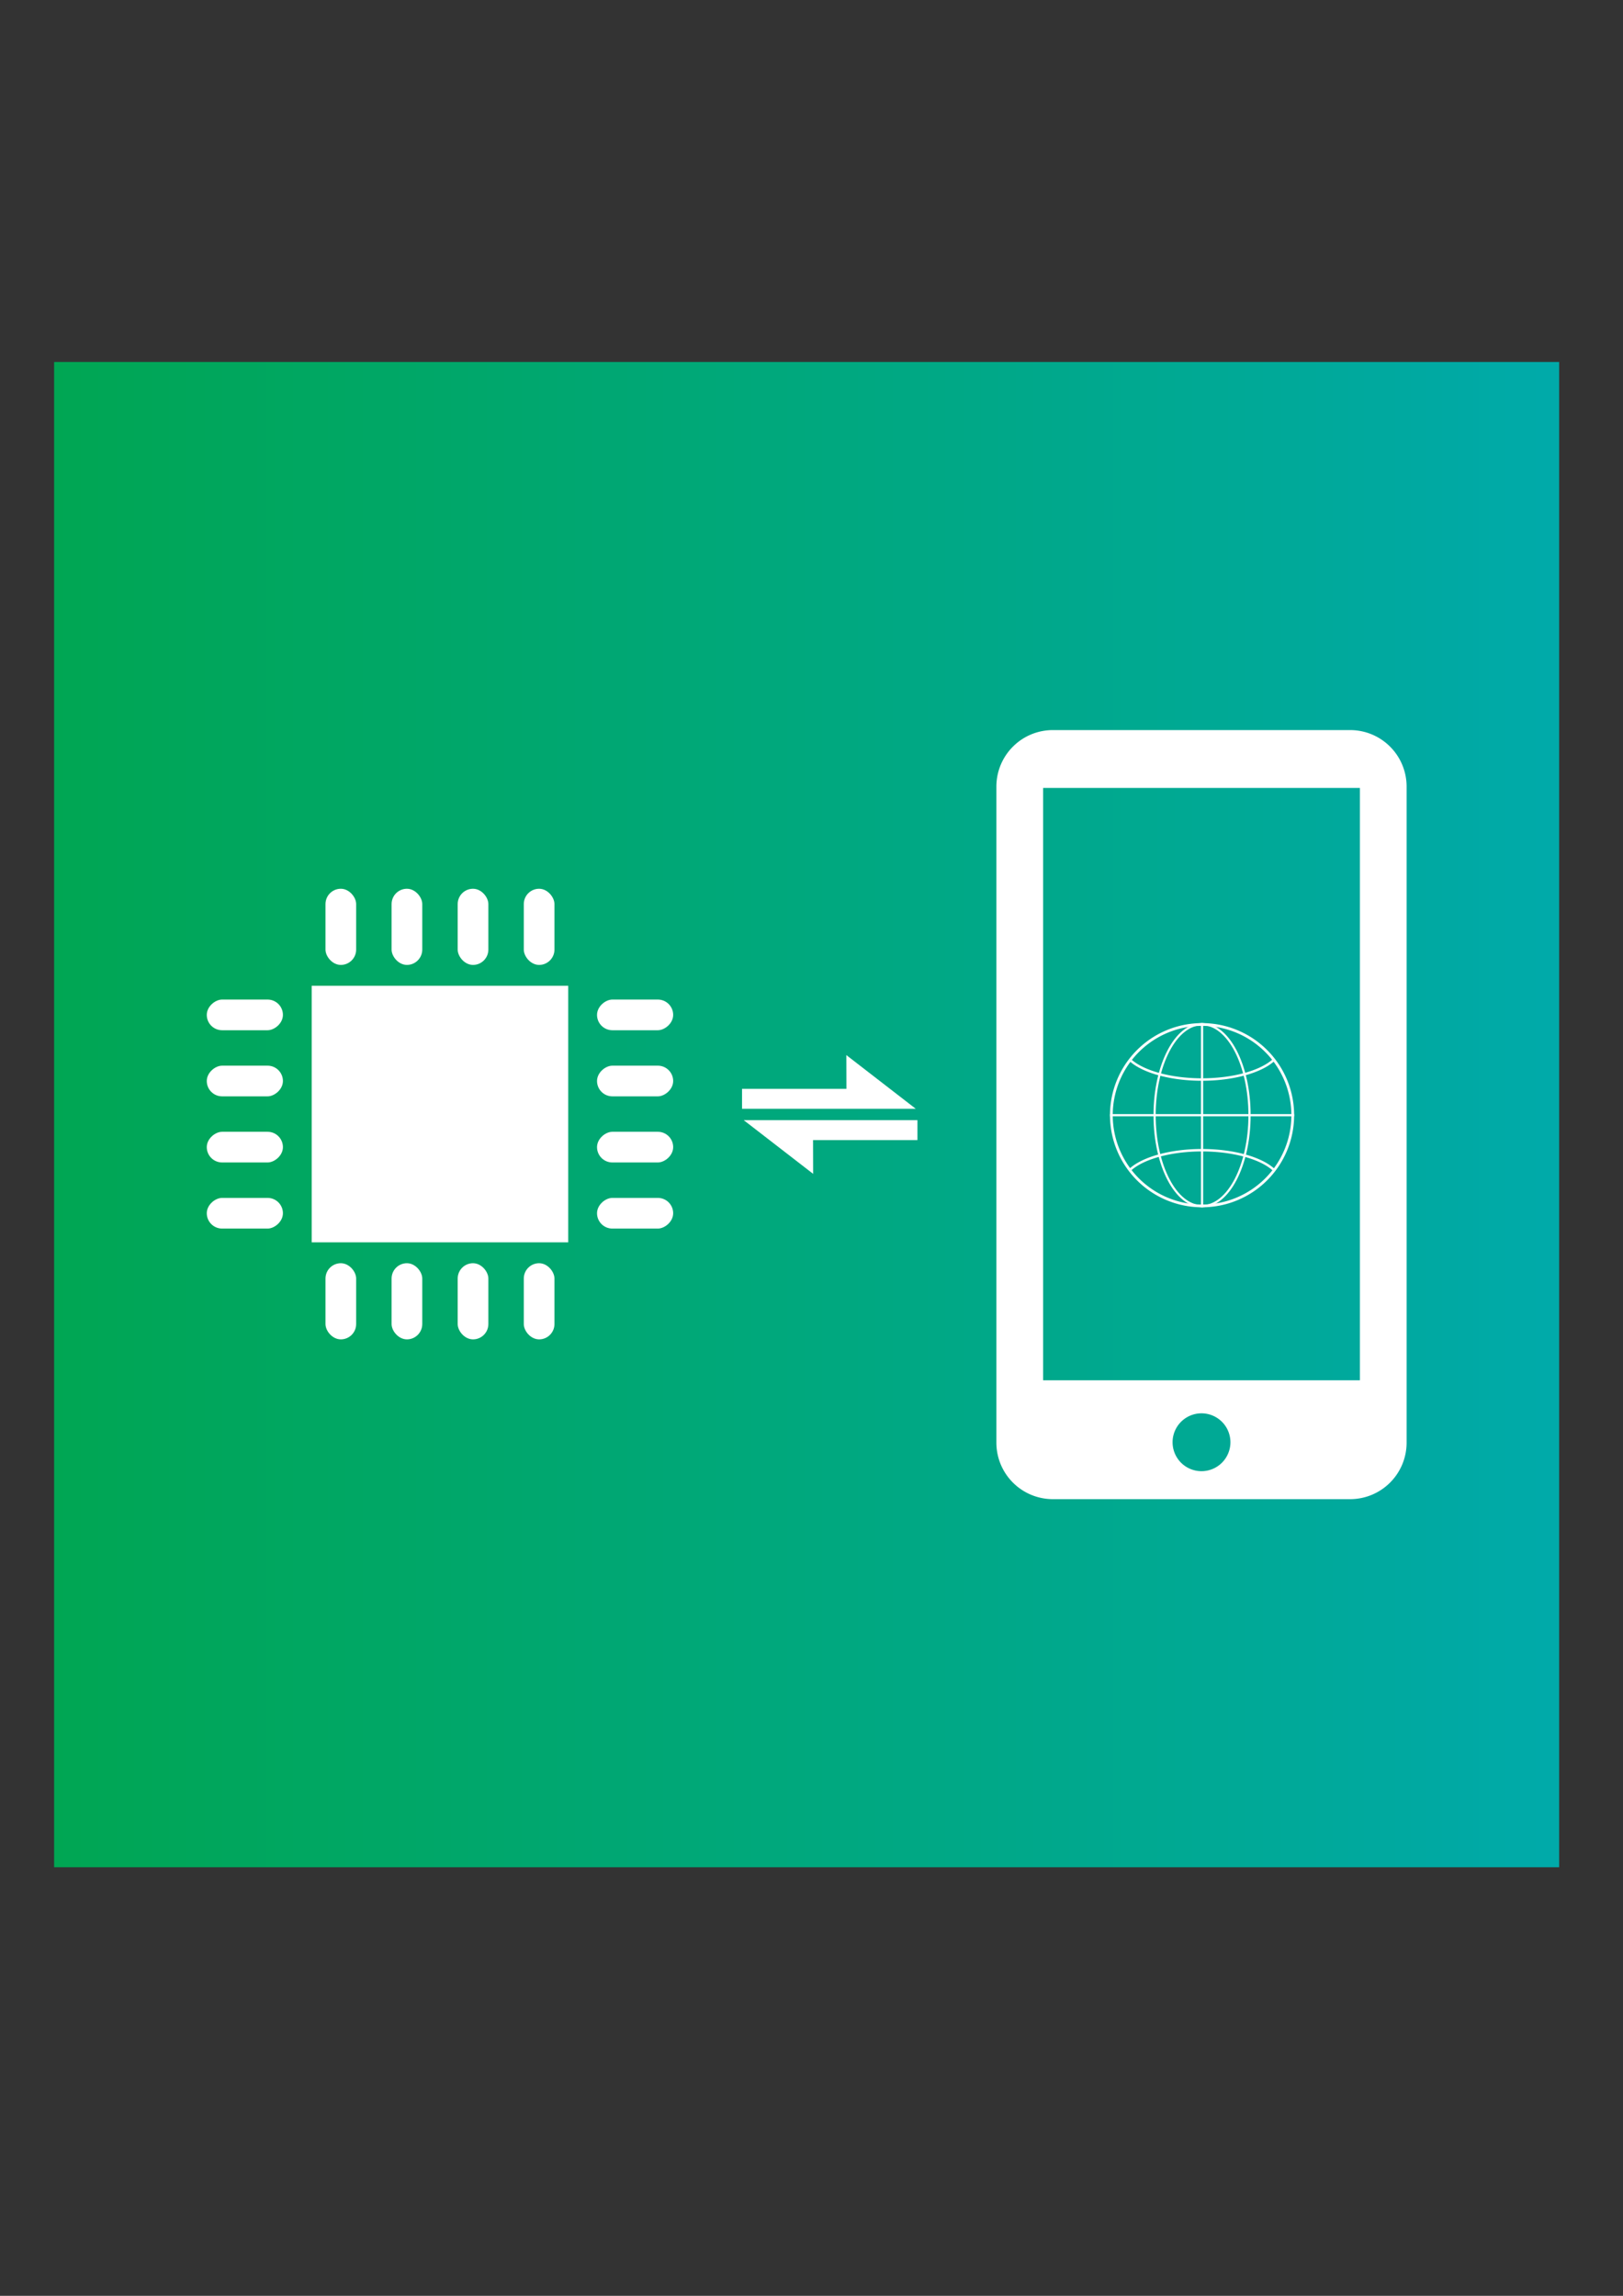 <?xml version="1.0" encoding="UTF-8" standalone="no"?>
<!-- Created with Inkscape (http://www.inkscape.org/) -->

<svg
   xmlns:dc="http://purl.org/dc/elements/1.1/"
   xmlns:cc="http://creativecommons.org/ns#"
   xmlns:rdf="http://www.w3.org/1999/02/22-rdf-syntax-ns#"
   xmlns:svg="http://www.w3.org/2000/svg"
   xmlns="http://www.w3.org/2000/svg"
   xmlns:xlink="http://www.w3.org/1999/xlink"
   xmlns:sodipodi="http://sodipodi.sourceforge.net/DTD/sodipodi-0.dtd"
   xmlns:inkscape="http://www.inkscape.org/namespaces/inkscape"
   width="210mm"
   height="297mm"
   viewBox="0 0 744.094 1052.362"
   id="svg2"
   version="1.1"
   inkscape:version="0.91 r13725"
   sodipodi:docname="icon_solutions.svg"
   inkscape:export-filename="C:\Valerio\Peachwire\Progetti\Selfblue\Versione 2.0\Front-end\2018_02_commessa\assets\web_public\chi_siamo\icon_solutions.png"
   inkscape:export-xdpi="150"
   inkscape:export-ydpi="150">
  <rect x="0" y="0" width="744.094" height="1052.362" fill="#333333" stroke="none"/>
  <defs
     id="defs4">
    <linearGradient
       inkscape:collect="always"
       xlink:href="#linearGradient4240-4"
       id="linearGradient4172"
       gradientUnits="userSpaceOnUse"
       x1="38.672"
       y1="475.117"
       x2="681.949"
       y2="475.117"
       gradientTransform="matrix(1.783,0,0,1.149,-44.125,-34.879)" />
    <linearGradient
       id="linearGradient4240-4"
       inkscape:collect="always">
      <stop
         id="stop4350"
         offset="0"
         style="stop-color:#00a653;stop-opacity:1" />
      <stop
         style="stop-color:#00a99b;stop-opacity:1"
         offset="0.508"
         id="stop4369" />
      <stop
         id="stop4352"
         offset="1"
         style="stop-color:#00adea;stop-opacity:1" />
    </linearGradient>
  </defs>
  <sodipodi:namedview
     id="base"
     pagecolor="#ffffff"
     bordercolor="#666666"
     borderopacity="1.0"
     inkscape:pageopacity="0.0"
     inkscape:pageshadow="2"
     inkscape:zoom="0.49497475"
     inkscape:cx="483.59235"
     inkscape:cy="554.33443"
     inkscape:document-units="px"
     inkscape:current-layer="layer1"
     showgrid="false"
     inkscape:window-width="1280"
     inkscape:window-height="657"
     inkscape:window-x="-8"
     inkscape:window-y="-8"
     inkscape:window-maximized="1"
     showguides="false" />
  <g
     inkscape:label="Livello 1"
     inkscape:groupmode="layer"
     id="layer1">
    <g
       id="g4593">
      <path
         inkscape:connector-curvature="0"
         id="path3355-5"
         d="m 24.817,165.92 0,690 690,0 0,-690 -690,0 z"
         style="fill:url(#linearGradient4172);fill-opacity:1;stroke:none;stroke-opacity:1" />
      <g
         transform="translate(18.988,1.481)"
         id="g4556">
        <path
           style="fill:#ffffff;fill-opacity:1;stroke:none;stroke-opacity:1"
           d="m 463.784,333.173 c -14.383,0 -25.963,11.58 -25.963,25.963 l 0,300.608 c 0,14.383 11.58,25.963 25.963,25.963 l 136.153,0 c 14.383,0 25.961,-11.58 25.961,-25.963 l 0,-300.608 c 0,-14.383 -11.578,-25.963 -25.961,-25.963 l -136.153,0 z m -4.54,26.52 145.232,0 0,271.515 -145.232,0 0,-271.515 z m 72.29,286.675 0.002,0 a 13.26,13.26 0 0 1 13.578,12.822 l 0.007,0.433 a 13.26,13.26 0 0 1 -13.151,13.26 13.26,13.26 0 0 1 -13.367,-13.043 13.26,13.26 0 0 1 12.932,-13.472 z"
           id="path3398"
           inkscape:connector-curvature="0" />
        <g
           id="g3618"
           transform="matrix(0.24,0,0,0.24,109.025,343.899)"
           style="fill:#ffffff;fill-opacity:1">
          <g
             transform="translate(-2.525,0)"
             id="g3518"
             style="fill:#ffffff;fill-opacity:1">
            <rect
               style="opacity:1;fill:#ffffff;fill-opacity:1;stroke:none;stroke-width:4.9;stroke-miterlimit:4;stroke-dasharray:none;stroke-dashoffset:0;stroke-opacity:1"
               id="rect3474"
               width="58.589"
               height="145.462"
               x="90.914"
               y="258.382"
               ry="29.294" />
            <rect
               style="opacity:1;fill:#ffffff;fill-opacity:1;stroke:none;stroke-width:4.9;stroke-miterlimit:4;stroke-dasharray:none;stroke-dashoffset:0;stroke-opacity:1"
               id="rect3474-9"
               width="58.589"
               height="145.462"
               x="469.721"
               y="258.382"
               ry="29.294" />
            <rect
               style="opacity:1;fill:#ffffff;fill-opacity:1;stroke:none;stroke-width:4.9;stroke-miterlimit:4;stroke-dasharray:none;stroke-dashoffset:0;stroke-opacity:1"
               id="rect3474-9-6"
               width="58.589"
               height="145.462"
               x="343.452"
               y="258.382"
               ry="29.294" />
            <rect
               style="opacity:1;fill:#ffffff;fill-opacity:1;stroke:none;stroke-width:4.9;stroke-miterlimit:4;stroke-dasharray:none;stroke-dashoffset:0;stroke-opacity:1"
               id="rect3474-9-1"
               width="58.589"
               height="145.462"
               x="217.183"
               y="258.382"
               ry="29.294" />
          </g>
          <g
             id="g3518-8"
             transform="translate(-2.525,715.188)"
             style="fill:#ffffff;fill-opacity:1">
            <rect
               style="opacity:1;fill:#ffffff;fill-opacity:1;stroke:none;stroke-width:4.9;stroke-miterlimit:4;stroke-dasharray:none;stroke-dashoffset:0;stroke-opacity:1"
               id="rect3474-4"
               width="58.589"
               height="145.462"
               x="90.914"
               y="258.382"
               ry="29.294" />
            <rect
               style="opacity:1;fill:#ffffff;fill-opacity:1;stroke:none;stroke-width:4.9;stroke-miterlimit:4;stroke-dasharray:none;stroke-dashoffset:0;stroke-opacity:1"
               id="rect3474-9-5"
               width="58.589"
               height="145.462"
               x="469.721"
               y="258.382"
               ry="29.294" />
            <rect
               style="opacity:1;fill:#ffffff;fill-opacity:1;stroke:none;stroke-width:4.9;stroke-miterlimit:4;stroke-dasharray:none;stroke-dashoffset:0;stroke-opacity:1"
               id="rect3474-9-6-6"
               width="58.589"
               height="145.462"
               x="343.452"
               y="258.382"
               ry="29.294" />
            <rect
               style="opacity:1;fill:#ffffff;fill-opacity:1;stroke:none;stroke-width:4.9;stroke-miterlimit:4;stroke-dasharray:none;stroke-dashoffset:0;stroke-opacity:1"
               id="rect3474-9-1-9"
               width="58.589"
               height="145.462"
               x="217.183"
               y="258.382"
               ry="29.294" />
          </g>
          <g
             transform="translate(-11.112,-5.518)"
             id="g3605"
             style="fill:#ffffff;fill-opacity:1">
            <rect
               style="opacity:1;fill:#ffffff;fill-opacity:1;stroke:none;stroke-width:4.9;stroke-miterlimit:4;stroke-dasharray:none;stroke-dashoffset:0;stroke-opacity:1"
               id="rect3472"
               width="490"
               height="490"
               x="73.198"
               y="449.225" />
            <g
               transform="matrix(0,1,-1,0,1022.058,384.613)"
               id="g3518-8-1"
               style="fill:#ffffff;fill-opacity:1">
              <rect
                 ry="29.294"
                 y="258.382"
                 x="90.914"
                 height="145.462"
                 width="58.589"
                 id="rect3474-4-4"
                 style="opacity:1;fill:#ffffff;fill-opacity:1;stroke:none;stroke-width:4.9;stroke-miterlimit:4;stroke-dasharray:none;stroke-dashoffset:0;stroke-opacity:1" />
              <rect
                 ry="29.294"
                 y="258.382"
                 x="469.721"
                 height="145.462"
                 width="58.589"
                 id="rect3474-9-5-7"
                 style="opacity:1;fill:#ffffff;fill-opacity:1;stroke:none;stroke-width:4.9;stroke-miterlimit:4;stroke-dasharray:none;stroke-dashoffset:0;stroke-opacity:1" />
              <rect
                 ry="29.294"
                 y="258.382"
                 x="343.452"
                 height="145.462"
                 width="58.589"
                 id="rect3474-9-6-6-6"
                 style="opacity:1;fill:#ffffff;fill-opacity:1;stroke:none;stroke-width:4.9;stroke-miterlimit:4;stroke-dasharray:none;stroke-dashoffset:0;stroke-opacity:1" />
              <rect
                 ry="29.294"
                 y="258.382"
                 x="217.183"
                 height="145.462"
                 width="58.589"
                 id="rect3474-9-1-9-1"
                 style="opacity:1;fill:#ffffff;fill-opacity:1;stroke:none;stroke-width:4.9;stroke-miterlimit:4;stroke-dasharray:none;stroke-dashoffset:0;stroke-opacity:1" />
            </g>
            <g
               transform="matrix(0,1,-1,0,276.565,384.613)"
               id="g3518-8-1-8"
               style="fill:#ffffff;fill-opacity:1">
              <rect
                 ry="29.294"
                 y="258.382"
                 x="90.914"
                 height="145.462"
                 width="58.589"
                 id="rect3474-4-4-2"
                 style="opacity:1;fill:#ffffff;fill-opacity:1;stroke:none;stroke-width:4.9;stroke-miterlimit:4;stroke-dasharray:none;stroke-dashoffset:0;stroke-opacity:1" />
              <rect
                 ry="29.294"
                 y="258.382"
                 x="469.721"
                 height="145.462"
                 width="58.589"
                 id="rect3474-9-5-7-7"
                 style="opacity:1;fill:#ffffff;fill-opacity:1;stroke:none;stroke-width:4.9;stroke-miterlimit:4;stroke-dasharray:none;stroke-dashoffset:0;stroke-opacity:1" />
              <rect
                 ry="29.294"
                 y="258.382"
                 x="343.452"
                 height="145.462"
                 width="58.589"
                 id="rect3474-9-6-6-6-4"
                 style="opacity:1;fill:#ffffff;fill-opacity:1;stroke:none;stroke-width:4.9;stroke-miterlimit:4;stroke-dasharray:none;stroke-dashoffset:0;stroke-opacity:1" />
              <rect
                 ry="29.294"
                 y="258.382"
                 x="217.183"
                 height="145.462"
                 width="58.589"
                 id="rect3474-9-1-9-1-7"
                 style="opacity:1;fill:#ffffff;fill-opacity:1;stroke:none;stroke-width:4.9;stroke-miterlimit:4;stroke-dasharray:none;stroke-dashoffset:0;stroke-opacity:1" />
            </g>
          </g>
        </g>
        <g
           id="g4531"
           transform="matrix(0.126,0,0,0.126,461.097,436.731)">
          <g
             transform="translate(0,16)"
             id="g4525">
            <path
               style="opacity:1;fill:#ffffff;fill-opacity:1;stroke:none;stroke-width:4.9;stroke-miterlimit:4;stroke-dasharray:none;stroke-dashoffset:0;stroke-opacity:1"
               d="m 563.665,228.164 a 335,335 0 0 0 -335,335 335,335 0 0 0 335,335 335,335 0 0 0 335,-335 335,335 0 0 0 -335,-335 z m 0,10 a 325,325 0 0 1 325,325 325,325 0 0 1 -325,325 325,325 0 0 1 -325,-325 325,325 0 0 1 325,-325 z"
               id="path4453"
               inkscape:connector-curvature="0" />
            <ellipse
               style="opacity:1;fill:none;fill-opacity:1;stroke:#ffffff;stroke-width:7.933;stroke-miterlimit:4;stroke-dasharray:none;stroke-dashoffset:0;stroke-opacity:1"
               id="path4471"
               cx="563.665"
               cy="563.164"
               rx="172.691"
               ry="331.034" />
            <path
               style="fill:none;fill-rule:evenodd;stroke:#ffffff;stroke-width:8;stroke-linecap:butt;stroke-linejoin:miter;stroke-miterlimit:4;stroke-dasharray:none;stroke-opacity:1"
               d="m 563.665,228.164 c 0,666.854 0,670 0,670"
               id="path4491"
               inkscape:connector-curvature="0" />
            <path
               style="fill:none;fill-rule:evenodd;stroke:#ffffff;stroke-width:8;stroke-linecap:butt;stroke-linejoin:miter;stroke-miterlimit:4;stroke-dasharray:none;stroke-opacity:1"
               d="m 898.665,563.164 c -666.854,0 -670,0 -670,0"
               id="path4491-7"
               inkscape:connector-curvature="0" />
          </g>
          <path
             d="M 823.687,378.94 A 287.83,122.493 0 0 1 564.386,449.422 287.83,122.493 0 0 1 303.605,379.937"
             sodipodi:open="true"
             sodipodi:end="2.6940727"
             sodipodi:start="0.43851325"
             sodipodi:ry="122.49299"
             sodipodi:rx="287.82983"
             sodipodi:cy="326.93042"
             sodipodi:cx="563.09027"
             sodipodi:type="arc"
             id="path4508"
             style="opacity:1;fill:none;fill-opacity:1;stroke:#ffffff;stroke-width:8.924;stroke-miterlimit:4;stroke-dasharray:none;stroke-dashoffset:0;stroke-opacity:1" />
          <path
             transform="scale(1,-1)"
             d="m 823.687,-777.035 a 287.83,122.493 0 0 1 -259.3,70.482 287.83,122.493 0 0 1 -260.781,-69.485"
             sodipodi:open="true"
             sodipodi:end="2.6940727"
             sodipodi:start="0.43851325"
             sodipodi:ry="122.49299"
             sodipodi:rx="287.82983"
             sodipodi:cy="-829.04517"
             sodipodi:cx="563.09027"
             sodipodi:type="arc"
             id="path4508-1"
             style="opacity:1;fill:none;fill-opacity:1;stroke:#ffffff;stroke-width:8.924;stroke-miterlimit:4;stroke-dasharray:none;stroke-dashoffset:0;stroke-opacity:1" />
        </g>
        <g
           id="g4552"
           transform="matrix(0.428,0,0,0.428,256.358,195.349)">
          <path
             inkscape:connector-curvature="0"
             id="rect4163"
             d="m 263.252,670.106 0.087,36.134 -111.823,0 0,21.368 111.874,0 0.197,0 74.028,0 -74.363,-57.502 z"
             style="fill:#ffffff;fill-opacity:1;stroke:none;stroke-width:3.606;stroke-miterlimit:4;stroke-dasharray:none;stroke-opacity:1" />
          <path
             inkscape:connector-curvature="0"
             id="rect4163-1"
             d="m 227.682,797.279 -0.087,-36.134 111.823,0 0,-21.368 -111.874,0 -0.197,0 -74.028,0 74.363,57.502 z"
             style="fill:#ffffff;fill-opacity:1;stroke:none;stroke-width:3.606;stroke-miterlimit:4;stroke-dasharray:none;stroke-opacity:1" />
        </g>
      </g>
    </g>
  </g>
</svg>
